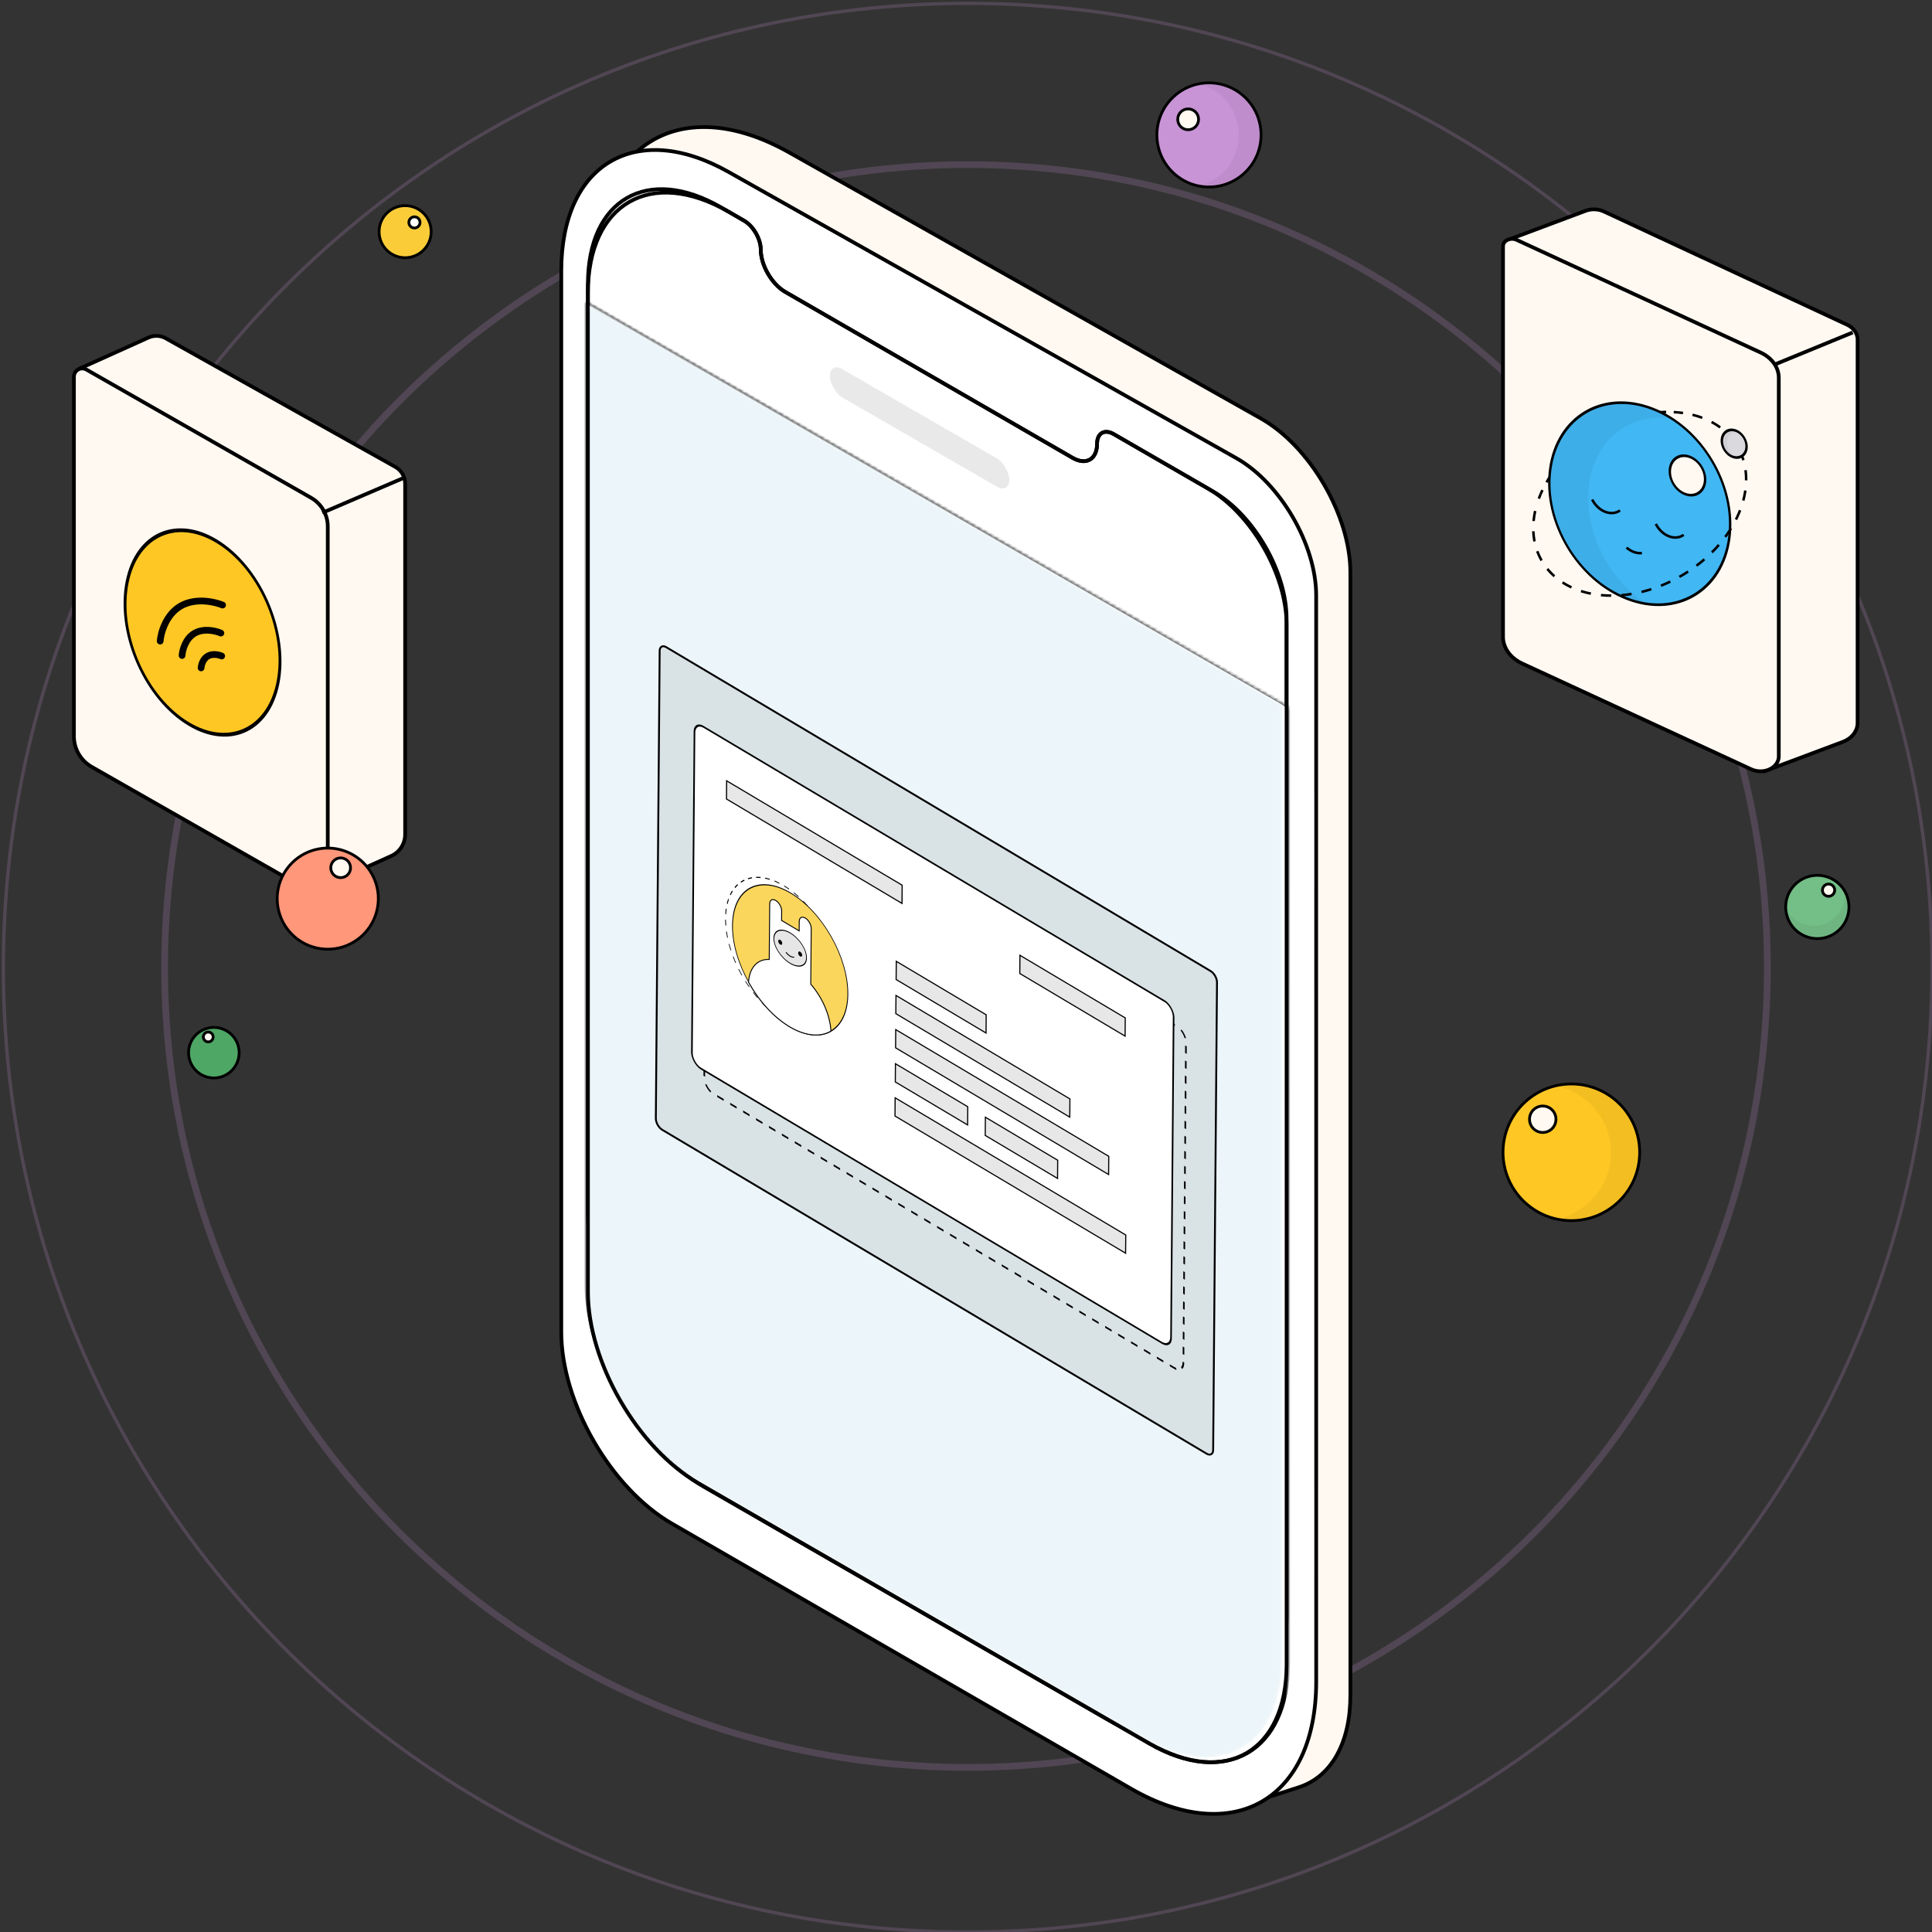 <?xml version="1.0" encoding="UTF-8"?> <svg xmlns="http://www.w3.org/2000/svg" width="575" height="575" viewBox="0 0 575 575" fill="none"><rect x="0" y="0" width="575" height="575" fill="#333333" stroke="none"/><g clip-path="url(#clip0_300_36752)"><path d="M288 575C446.506 575 575 446.506 575 288C575 129.494 446.506 1 288 1C129.494 1 1 129.494 1 288C1 446.506 129.494 575 288 575Z" stroke="#C894D6" stroke-opacity="0.2"></path><path d="M288 526C419.72 526 526 419.72 526 288C526 156.28 419.72 49 288 49C156.28 49 49 156.28 49 288C49 419.72 156.28 526 288 526Z" stroke="#C894D6" stroke-opacity="0.2" stroke-width="2"></path><circle cx="7.75" cy="7.75" r="7.75" transform="matrix(-1 0 0 1 128.323 61.203)" fill="#FACD38" stroke="black" stroke-width="0.831"></circle><circle cx="1.661" cy="1.661" r="1.661" transform="matrix(-1 0 0 1 125.008 64.531)" fill="white" stroke="black" stroke-width="0.831"></circle><circle cx="15.499" cy="15.499" r="15.499" transform="matrix(-1 0 0 1 375.314 24.656)" fill="#C894D6" stroke="black" stroke-width="0.831"></circle><circle cx="3.1" cy="3.1" r="3.1" transform="matrix(-1 0 0 1 356.717 32.414)" fill="#FFF9F2" stroke="black" stroke-width="0.831"></circle><path opacity="0.05" d="M368.684 40.156C368.683 32.892 363.708 26.603 356.715 25.027C357.803 24.776 358.915 24.651 360.031 24.656C368.472 24.656 375.314 31.596 375.314 40.156C375.314 48.715 368.472 55.655 360.031 55.655C358.916 55.645 357.805 55.521 356.715 55.284C363.703 53.7 368.674 47.416 368.684 40.156Z" fill="black"></path><path d="M177.227 79.483C177.227 42.572 202.941 27.378 234.904 45.402L375.208 124.518C389.896 132.8 401.896 153.423 401.896 170.385L401.896 504.523C401.896 518.683 396.243 528.789 386.575 531.916L367.975 537.932L222.121 445.371C196.975 429.414 177.227 394.05 177.227 364.979L177.227 79.483Z" fill="#FFF9F2" stroke="black" stroke-width="1.108"></path><path d="M167.047 80.631C167.047 48.754 189.252 35.628 216.856 51.187L367.936 136.343C381.023 143.72 391.716 162.095 391.717 177.208L391.727 500.449C391.728 535.64 367.023 549.904 336.548 532.307L199.966 453.446C181.786 442.949 167.048 417.421 167.048 396.428L167.047 80.631Z" fill="white" stroke="black" stroke-width="1.108"></path><path d="M174.972 87.273C174.972 60.523 193.75 49.682 216.916 63.057L221.459 65.681C224.198 67.262 226.418 71.108 226.418 74.27C226.419 78.911 229.677 84.555 233.697 86.876L319.233 136.264C323.253 138.585 326.511 136.704 326.511 132.063C326.51 128.9 328.731 127.618 331.469 129.2L361.121 146.32C373.152 153.267 382.906 170.161 382.906 184.054L382.916 480.63C382.917 514.806 358.924 528.659 329.327 511.569L228.574 453.395C198.977 436.306 174.982 394.747 174.981 360.57L174.972 87.273Z" stroke="black" stroke-width="1.108"></path><rect width="61.711" height="8.415" rx="4.208" transform="matrix(0.866 0.5 3.18777e-05 1 246.97 107.727)" fill="#EAE9E9"></rect><mask id="mask0_300_36752" style="mask-type:alpha" maskUnits="userSpaceOnUse" x="174" y="89" width="210" height="461"><path d="M174.488 89.922L383.382 210.536L383.393 549.457L174.499 428.843L174.488 89.922Z" fill="#D6EDF5"></path></mask><g mask="url(#mask0_300_36752)"><path d="M174.491 89.874L383.385 210.161L383.394 494.946C383.395 521.29 364.918 531.986 342.104 518.849L209.536 442.514C190.195 431.376 174.501 404.219 174.501 381.885L174.491 89.874Z" fill="white" stroke="black" stroke-width="1.108" stroke-linejoin="round"></path><rect opacity="0.01" width="239.179" height="319.583" transform="matrix(0.866 0.5 3.18777e-05 1 174.488 92.969)" fill="white"></rect><mask id="mask1_300_36752" style="mask-type:luminance" maskUnits="userSpaceOnUse" x="174" y="91" width="208" height="434"><path d="M174.494 91.266L381.625 210.862L381.634 494.58C381.635 520.949 363.123 531.637 340.288 518.452L215.853 446.604C193.017 433.419 174.504 401.353 174.503 374.984L174.494 91.266Z" fill="white"></path></mask><g mask="url(#mask1_300_36752)"> </g><mask id="mask2_300_36752" style="mask-type:luminance" maskUnits="userSpaceOnUse" x="174" y="90" width="208" height="434"><path d="M174.489 90.039L381.62 209.635L381.629 493.559C381.63 519.928 363.119 530.616 340.283 517.431L206.306 440.074C188.74 429.931 174.499 405.265 174.499 384.982L174.489 90.039Z" fill="white"></path></mask><g mask="url(#mask2_300_36752)"><path d="M174.489 90.039L381.62 209.635L381.629 493.559C381.63 519.928 363.119 530.616 340.283 517.431L206.306 440.074C188.74 429.931 174.499 405.265 174.499 384.982L174.489 90.039Z" fill="#ECF5F9"></path></g></g><path d="M174.972 84.561C174.971 59.309 192.699 49.074 214.567 61.701L221.459 65.681C224.198 67.262 226.418 71.108 226.418 74.27C226.419 78.911 229.677 84.555 233.697 86.876L319.233 136.264C323.252 138.585 326.511 136.704 326.511 132.063C326.51 128.9 328.731 127.618 331.469 129.2L359.53 145.402C372.44 152.856 382.906 170.983 382.906 185.89L382.916 495.321C382.917 521.384 364.62 531.947 342.049 518.915L207.9 441.458C189.72 430.962 174.983 405.435 174.982 384.442L174.972 84.561Z" stroke="black" stroke-width="1.108"></path><path d="M116.425 254.759L94.371 264.699L45.031 214.828L23.779 109.662L44.18 100.468C44.998 100.099 45.891 99.927 46.788 99.966C47.685 100.006 48.56 100.254 49.343 100.693L117.644 138.957C118.534 139.456 119.274 140.183 119.79 141.063C120.306 141.943 120.578 142.944 120.578 143.964V248.333C120.578 249.69 120.186 251.019 119.449 252.159C118.713 253.298 117.663 254.202 116.425 254.759Z" fill="#FFF9F2" stroke="black" stroke-width="1.108" stroke-miterlimit="10"></path><path d="M90.028 264.029L27.272 228.218C25.67 227.304 24.339 225.983 23.413 224.388C22.488 222.794 22 220.983 22 219.14V112.145C22 111.71 22.114 111.284 22.331 110.907C22.547 110.531 22.859 110.218 23.235 110C23.611 109.781 24.037 109.666 24.471 109.664C24.905 109.662 25.333 109.775 25.71 109.99L92.583 148.151C94.091 149.011 95.344 150.255 96.216 151.756C97.087 153.257 97.547 154.962 97.547 156.697V259.663C97.547 260.543 97.316 261.408 96.876 262.171C96.437 262.933 95.805 263.568 95.044 264.01C94.283 264.452 93.419 264.686 92.538 264.689C91.658 264.693 90.793 264.465 90.028 264.029Z" fill="#FFF9F2" stroke="black" stroke-width="1.108" stroke-miterlimit="10"></path><path d="M95.936 152.618L120.059 142.266" stroke="black" stroke-width="1.108" stroke-miterlimit="10"></path><path d="M548.453 220.799L525.078 229.554L472.783 163.477L450.259 70.85L471.881 62.751C472.748 62.426 473.695 62.275 474.646 62.309C475.596 62.344 476.524 62.563 477.354 62.95L549.744 96.652C550.687 97.091 551.472 97.731 552.019 98.506C552.565 99.281 552.854 100.163 552.854 101.062V215.14C552.854 216.335 552.438 217.505 551.657 218.509C550.877 219.513 549.764 220.308 548.453 220.799Z" fill="#FFF9F2" stroke="black" stroke-width="1.108" stroke-miterlimit="10"></path><path d="M521.232 228.969L453.052 197.482C451.313 196.679 449.867 195.517 448.861 194.116C447.855 192.714 447.325 191.122 447.325 189.5V73.275C447.325 72.893 447.449 72.518 447.684 72.187C447.92 71.856 448.259 71.581 448.667 71.389C449.075 71.197 449.538 71.095 450.01 71.094C450.482 71.092 450.946 71.191 451.355 71.38L524.008 104.932C525.646 105.689 527.007 106.782 527.954 108.102C528.901 109.422 529.4 110.921 529.4 112.447V225.13C529.4 225.904 529.149 226.664 528.672 227.335C528.195 228.006 527.508 228.563 526.681 228.952C525.854 229.341 524.916 229.547 523.96 229.55C523.003 229.553 522.063 229.352 521.232 228.969Z" fill="#FFF9F2" stroke="black" stroke-width="1.108" stroke-miterlimit="10"></path><path d="M458.497 147.113C458.677 146.689 458.865 146.268 459.063 145.851" stroke="black" stroke-width="0.75"></path><path d="M460.277 143.535C467.373 131.186 482.58 122.411 496.822 122.603" stroke="black" stroke-width="0.75" stroke-dasharray="2.87"></path><path d="M498.137 122.652C498.598 122.676 499.058 122.711 499.516 122.754" stroke="black" stroke-width="0.75"></path><ellipse cx="28.53" cy="28.53" rx="28.53" ry="28.53" transform="matrix(0.934 0.358 -0.132 0.991 465.137 111.43)" fill="#41B7F3" stroke="black" stroke-width="0.75"></ellipse><ellipse cx="5.564" cy="5.564" rx="5.564" ry="5.564" transform="matrix(0.934 0.358 -0.132 0.991 497.76 134)" fill="#FFF9F2" stroke="black" stroke-width="0.75"></ellipse><path d="M473.867 148.664C474.717 150.357 476.126 151.694 477.72 152.32C479.314 152.946 480.932 152.798 482.145 151.915" stroke="black" stroke-width="0.75"></path><path d="M492.812 155.938C493.662 157.631 495.071 158.968 496.665 159.594C498.259 160.22 499.877 160.071 501.09 159.188" stroke="black" stroke-width="0.75"></path><path d="M484.087 162.978C485.469 164.178 487.126 164.77 488.658 164.61" stroke="black" stroke-width="0.75"></path><path opacity="0.05" d="M472.94 144.148C474.714 130.904 484.913 122.768 497.477 124.576C487.151 117.933 475.485 118.32 468.056 125.554C460.627 132.787 458.943 145.397 463.809 157.357C468.675 169.317 479.103 178.197 490.108 179.753C478.311 172.197 471.175 157.397 472.94 144.148Z" fill="black"></path><path d="M499.513 122.749C499.982 122.792 500.444 122.847 500.899 122.913" stroke="black" stroke-width="0.75"></path><path d="M503.721 123.454C517.149 126.748 523.3 139.101 517.52 152.762C511.166 167.775 492.806 178.684 476.507 177.122C461.176 175.656 453.131 163.678 457.517 149.765" stroke="black" stroke-width="0.75" stroke-dasharray="3.04"></path><path d="M457.983 148.404C458.142 147.973 458.314 147.54 458.497 147.106" stroke="black" stroke-width="0.75"></path><ellipse cx="3.904" cy="3.904" rx="3.904" ry="3.904" transform="matrix(0.934 0.358 -0.132 0.991 513.001 126.789)" fill="#DAD9DE" stroke="black" stroke-width="0.75"></ellipse><path opacity="0.05" d="M514.068 131.268C514.311 129.455 515.707 128.342 517.426 128.589C516.012 127.681 514.416 127.734 513.4 128.725C512.384 129.715 512.154 131.441 512.821 133.078C513.487 134.714 514.915 135.929 516.421 136.141C514.805 135.108 513.827 133.082 514.068 131.268Z" fill="black"></path><path d="M527.937 108.584L551.389 98.953" stroke="black" stroke-width="1.108" stroke-miterlimit="10"></path><circle cx="20.338" cy="20.338" r="20.338" transform="matrix(-1 0 0 1 488.001 322.609)" fill="#FFC724" stroke="black" stroke-width="0.831"></circle><circle cx="3.936" cy="3.936" r="3.936" transform="matrix(-1 0 0 1 463.085 329.172)" fill="#FFF9F2" stroke="black" stroke-width="0.831"></circle><path opacity="0.05" d="M479.466 342.95C479.446 333.417 472.635 325.171 463.07 323.097C464.561 322.784 466.08 322.62 467.605 322.609C475.493 322.798 482.599 327.289 485.982 334.224C489.364 341.158 488.446 349.354 483.608 355.417C478.77 361.48 470.836 364.378 463.092 362.91C472.698 360.833 479.515 352.523 479.466 342.95Z" fill="black"></path><circle cx="9.415" cy="9.415" r="9.415" transform="matrix(-0.267 -0.964 -0.964 0.267 552.464 276.492)" fill="#74BE87" stroke="black" stroke-width="0.831"></circle><circle cx="1.822" cy="1.822" r="1.822" transform="matrix(-0.267 -0.964 -0.964 0.267 546.455 266.203)" fill="#FFF9F2" stroke="black" stroke-width="0.831"></circle><path opacity="0.05" d="M542.335 275.201C546.585 274.013 549.421 269.955 549.162 265.432C549.487 266.058 549.748 266.715 549.941 267.394C550.833 270.936 549.708 274.662 547.033 277.028C544.359 279.395 540.589 279.999 537.286 278.591C533.983 277.183 531.709 274.002 531.406 270.366C533.52 274.394 538.071 276.408 542.335 275.201Z" fill="black"></path><path d="M103.27 281.368C106.023 280.237 108.378 278.315 110.038 275.845C111.698 273.374 112.589 270.468 112.597 267.491C112.605 264.515 111.73 261.604 110.083 259.125C108.437 256.646 106.092 254.711 103.345 253.564C100.599 252.418 97.574 252.112 94.654 252.685C91.733 253.257 89.048 254.683 86.938 256.782C84.828 258.881 83.388 261.558 82.799 264.475C82.21 267.392 82.5 270.419 83.632 273.171C84.383 274.999 85.487 276.661 86.88 278.062C88.274 279.463 89.93 280.576 91.753 281.337C93.577 282.098 95.532 282.493 97.508 282.498C99.485 282.503 101.442 282.119 103.27 281.368Z" fill="#FF977A" stroke="black" stroke-width="0.831" stroke-linecap="round" stroke-linejoin="round"></path><path d="M102.502 260.985C103.039 260.765 103.499 260.39 103.823 259.908C104.147 259.426 104.321 258.858 104.322 258.278C104.324 257.697 104.153 257.129 103.832 256.645C103.51 256.161 103.053 255.784 102.517 255.56C101.981 255.336 101.391 255.276 100.821 255.388C100.251 255.5 99.727 255.778 99.315 256.188C98.903 256.597 98.622 257.12 98.508 257.689C98.393 258.258 98.449 258.849 98.67 259.386C98.817 259.743 99.032 260.067 99.304 260.34C99.576 260.614 99.899 260.831 100.255 260.98C100.611 261.128 100.992 261.205 101.378 261.206C101.764 261.207 102.146 261.132 102.502 260.985Z" fill="#FFF9F2" stroke="black" stroke-width="0.831" stroke-miterlimit="10"></path><path d="M70.459 316.507C71.093 315.16 71.313 313.656 71.092 312.185C70.872 310.713 70.219 309.34 69.218 308.239C68.217 307.139 66.912 306.359 65.468 306C64.024 305.641 62.506 305.718 61.106 306.221C59.705 306.725 58.486 307.633 57.601 308.829C56.717 310.026 56.207 311.458 56.137 312.944C56.066 314.431 56.438 315.905 57.205 317.18C57.972 318.455 59.1 319.474 60.446 320.108C61.34 320.529 62.308 320.77 63.295 320.816C64.282 320.863 65.269 320.715 66.198 320.381C67.128 320.047 67.983 319.532 68.714 318.868C69.445 318.203 70.038 317.4 70.459 316.507Z" fill="#4EA765" stroke="black" stroke-width="0.831" stroke-miterlimit="10"></path><path d="M63.301 309.243C63.425 308.981 63.468 308.687 63.425 308.4C63.382 308.113 63.255 307.845 63.059 307.63C62.864 307.415 62.609 307.263 62.328 307.193C62.046 307.123 61.75 307.138 61.476 307.236C61.203 307.335 60.965 307.512 60.793 307.745C60.62 307.979 60.52 308.258 60.507 308.548C60.493 308.838 60.566 309.126 60.715 309.375C60.865 309.624 61.085 309.822 61.348 309.946C61.522 310.028 61.711 310.075 61.904 310.084C62.096 310.094 62.289 310.064 62.47 309.999C62.652 309.934 62.818 309.834 62.961 309.704C63.104 309.574 63.219 309.418 63.301 309.243Z" fill="#FFF9F2" stroke="black" stroke-width="0.831" stroke-miterlimit="10"></path><path d="M196.323 193.695C196.334 192.457 197.205 191.966 198.269 192.6L360.286 288.99C361.351 289.623 362.205 291.14 362.195 292.379L361.053 431.543C361.043 432.781 360.172 433.272 359.108 432.639L197.09 336.248C196.026 335.615 195.172 334.098 195.182 332.86L196.323 193.695Z" fill="black" fill-opacity="0.08"></path><rect x="0.239" y="0.424" width="166.007" height="101.682" rx="3.083" transform="matrix(0.859 0.511 -0.008 1 210.189 221.675)" stroke="black" stroke-width="0.561" stroke-dasharray="2.24 2.24"></rect><rect x="0.239" y="0.424" width="166.007" height="101.682" rx="3.083" transform="matrix(0.859 0.511 -0.008 1 206.513 214.191)" fill="white" stroke="black" stroke-width="0.561"></rect><rect width="60.262" height="5.417" transform="matrix(0.859 0.511 -0.008 1 266.662 296.266)" fill="#E8E7E7" stroke="black" stroke-width="0.392"></rect><rect width="73.805" height="5.417" transform="matrix(0.859 0.511 -0.008 1 266.588 306.43)" fill="#E8E7E7" stroke="black" stroke-width="0.392"></rect><rect width="60.81" height="5.417" transform="matrix(0.859 0.511 -0.008 1 216.265 232.383)" fill="#E8E7E7" stroke="black" stroke-width="0.392"></rect><rect width="25.053" height="5.417" transform="matrix(0.859 0.511 -0.008 1 266.501 316.586)" fill="#E8E7E7" stroke="black" stroke-width="0.392"></rect><rect width="25.053" height="5.417" transform="matrix(0.859 0.511 -0.008 1 293.27 332.508)" fill="#E8E7E7" stroke="black" stroke-width="0.392"></rect><rect width="79.898" height="5.417" transform="matrix(0.859 0.511 -0.008 1 266.413 326.734)" fill="#E8E7E7" stroke="black" stroke-width="0.392"></rect><rect width="36.486" height="5.417" transform="matrix(0.859 0.511 -0.008 1 303.554 284.312)" fill="#E8E7E7" stroke="black" stroke-width="0.392"></rect><rect width="31.147" height="5.417" transform="matrix(0.859 0.511 -0.008 1 266.75 286.109)" fill="#E8E7E7" stroke="black" stroke-width="0.392"></rect><ellipse cx="19.954" cy="19.899" rx="19.954" ry="19.899" transform="matrix(0.859 0.511 -0.008 1 216.095 253.383)" stroke="black" stroke-width="0.28" stroke-dasharray="1.68"></ellipse><ellipse cx="19.981" cy="19.871" rx="19.981" ry="19.871" transform="matrix(0.859 0.511 -0.008 1 218.165 255.586)" fill="#FBD65D" stroke="black" stroke-width="0.28"></ellipse><path d="M241.299 292.905L241.435 276.352C241.444 275.21 240.654 273.81 239.669 273.224C238.685 272.638 237.88 273.09 237.87 274.232L237.847 277.05L232.616 273.938L232.639 271.12C232.649 269.977 231.858 268.577 230.874 267.991C229.89 267.406 229.084 267.857 229.075 268.999L228.939 285.552C225.429 285.392 223.07 287.97 222.772 292.29C225.965 298.043 230.369 302.835 234.986 305.582C239.603 308.328 244.042 308.797 247.299 306.882C247.073 302.25 244.778 296.903 241.299 292.905Z" fill="white" stroke="black" stroke-width="0.28"></path><ellipse cx="5.653" cy="4.497" rx="5.653" ry="4.497" transform="matrix(0.859 0.511 -0.008 1 230.356 274.797)" fill="#E7E6E7" stroke="black" stroke-width="0.28"></ellipse><path d="M233.94 283.412C234.671 284.423 235.632 284.995 236.373 284.859L233.94 283.412Z" fill="#E7E6E7"></path><path d="M233.94 283.412C234.671 284.423 235.632 284.995 236.373 284.859" stroke="black" stroke-width="0.28"></path><ellipse cx="0.544" cy="0.543" rx="0.544" ry="0.543" transform="matrix(0.859 0.511 -0.008 1 237.679 283.125)" fill="black" stroke="black" stroke-width="0.28"></ellipse><ellipse cx="0.544" cy="0.543" rx="0.544" ry="0.543" transform="matrix(0.859 0.511 -0.008 1 231.75 279.602)" fill="black" stroke="black" stroke-width="0.28"></ellipse><path d="M196.33 193.703C196.34 192.465 197.211 191.974 198.276 192.607L360.293 288.998C361.357 289.631 362.212 291.148 362.202 292.386L361.06 431.551C361.05 432.789 360.179 433.28 359.115 432.647L197.097 336.256C196.033 335.623 195.178 334.106 195.189 332.868L196.33 193.703Z" stroke="black" stroke-width="0.561"></path><circle cx="27.5" cy="27.5" r="27" transform="matrix(0.831 0.556 -0.197 0.98 42.843 146)" fill="#FFC724" stroke="black"></circle><path d="M65.744 188.422C64.285 187.772 60.678 186.871 57.92 188.464C55.162 190.057 54.283 193.549 54.188 195.096" stroke="black" stroke-width="2" stroke-linecap="round" stroke-linejoin="round"></path><path d="M65.982 195.242C65.208 194.898 63.295 194.42 61.832 195.265C60.37 196.109 59.903 197.962 59.853 198.782" stroke="black" stroke-width="2" stroke-linecap="round" stroke-linejoin="round"></path><path d="M66.245 180.078C63.935 179.106 58.208 177.801 53.775 180.362C49.343 182.922 47.86 188.391 47.673 190.805" stroke="black" stroke-width="2" stroke-linecap="round" stroke-linejoin="round"></path></g><defs><clipPath id="clip0_300_36752"><rect width="575" height="575" fill="white"></rect></clipPath></defs></svg> 